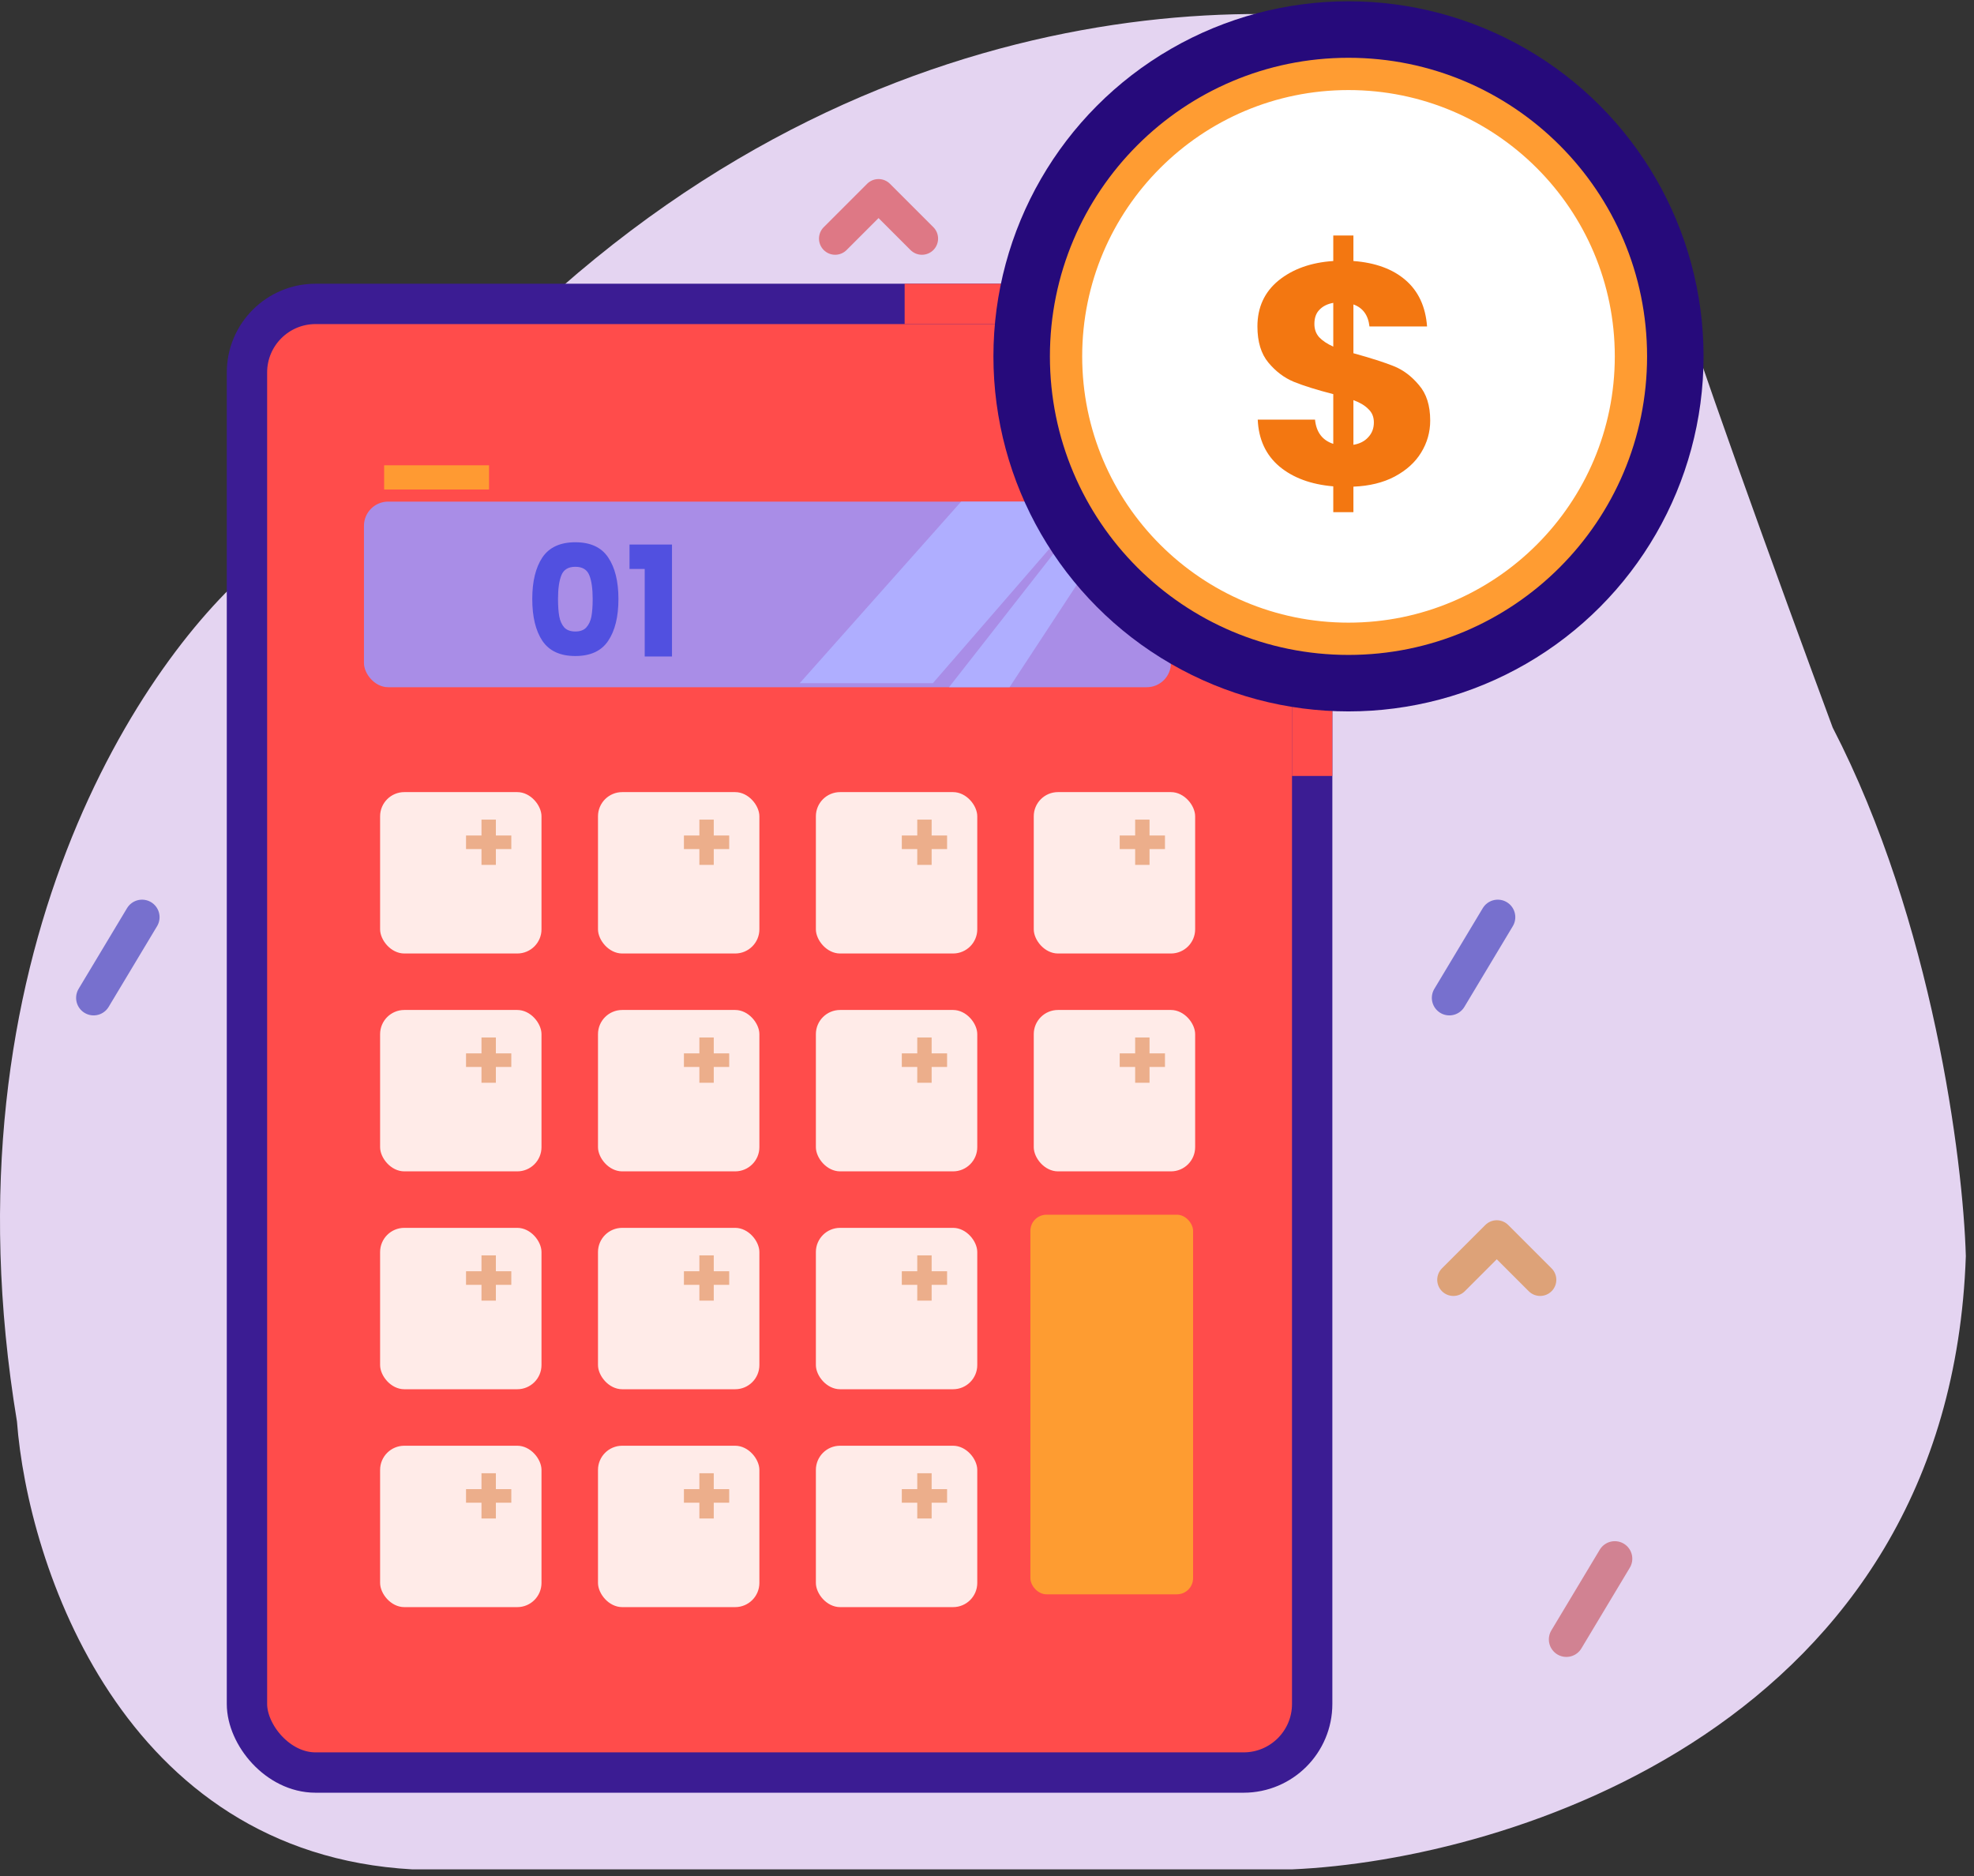 <svg width="182" height="173" viewBox="0 0 182 173" fill="none" xmlns="http://www.w3.org/2000/svg">
<rect x="0" y="0" width="182" height="173" fill="#333333" stroke="none"/>
<path d="M48.438 29.509C82.663 -2.931 121.476 -0.872 136.605 4.212L154.462 25.789C155.057 29.063 164.382 54.682 168.97 67.082C178.196 84.939 180.999 107.012 181.247 115.816C179.759 158.97 139.209 171.494 119.12 172.362H38.021C11.236 170.874 2.556 144.213 1.564 131.069C-5.579 87.915 13.469 60.262 23.885 51.83L48.438 29.509Z" fill="#E4D4F1"/>
<rect x="22.769" y="28.021" width="98.212" height="135.413" rx="6.324" fill="#FF4C4B" stroke="#3B1C93" stroke-width="3.72"/>
<path d="M36.533 44.018H43.974" stroke="#FF9A32" stroke-width="2.232" stroke-linecap="square"/>
<rect x="119.12" y="64.85" width="3.72" height="6.696" fill="#FF4C4B"/>
<rect x="83.407" y="26.161" width="10.416" height="3.72" fill="#FF4C4B"/>
<rect x="33.557" y="46.25" width="74.403" height="17.113" rx="2.232" fill="#A98DE7"/>
<path d="M100.52 46.25H88.615L73.735 62.99H86.011L100.52 46.25Z" fill="#AFAEFF"/>
<path d="M87.499 63.362L100.892 46.25V51.458L93.079 63.362H87.499Z" fill="#AFAEFF"/>
<path d="M49.074 55.228C49.074 53.607 49.385 52.33 50.007 51.397C50.638 50.464 51.651 49.998 53.046 49.998C54.441 49.998 55.45 50.464 56.072 51.397C56.703 52.33 57.019 53.607 57.019 55.228C57.019 56.868 56.703 58.154 56.072 59.088C55.45 60.021 54.441 60.487 53.046 60.487C51.651 60.487 50.638 60.021 50.007 59.088C49.385 58.154 49.074 56.868 49.074 55.228ZM54.644 55.228C54.644 54.276 54.54 53.546 54.333 53.037C54.125 52.519 53.697 52.26 53.046 52.26C52.396 52.26 51.967 52.519 51.76 53.037C51.553 53.546 51.449 54.276 51.449 55.228C51.449 55.869 51.486 56.402 51.562 56.826C51.637 57.24 51.788 57.58 52.014 57.843C52.25 58.098 52.594 58.225 53.046 58.225C53.499 58.225 53.838 58.098 54.064 57.843C54.3 57.58 54.455 57.24 54.531 56.826C54.606 56.402 54.644 55.869 54.644 55.228ZM58.041 52.458V50.21H61.957V60.529H59.441V52.458H58.041Z" fill="#5150E0"/>
<circle cx="124.329" cy="32.857" r="32.737" fill="#260A7B"/>
<circle cx="124.329" cy="32.857" r="26.041" fill="white" stroke="#FF9C32" stroke-width="2.976"/>
<path d="M131.863 38.777C131.863 39.841 131.583 40.828 131.022 41.737C130.48 42.627 129.668 43.362 128.584 43.942C127.52 44.503 126.253 44.813 124.783 44.871V47.221H122.926V44.842C120.875 44.668 119.221 44.058 117.964 43.014C116.707 41.95 116.039 40.509 115.962 38.69H121.243C121.359 39.851 121.92 40.596 122.926 40.925V36.34C121.417 35.953 120.208 35.576 119.299 35.208C118.409 34.841 117.626 34.251 116.948 33.438C116.271 32.626 115.933 31.513 115.933 30.101C115.933 28.341 116.581 26.929 117.877 25.865C119.192 24.801 120.875 24.201 122.926 24.066V21.715H124.783V24.066C126.814 24.22 128.42 24.81 129.6 25.836C130.78 26.861 131.438 28.283 131.573 30.101H126.263C126.147 29.057 125.654 28.38 124.783 28.07V32.568C126.389 33.013 127.627 33.409 128.497 33.757C129.368 34.105 130.142 34.686 130.819 35.498C131.515 36.291 131.863 37.385 131.863 38.777ZM121.185 29.869C121.185 30.353 121.33 30.759 121.62 31.088C121.93 31.417 122.365 31.707 122.926 31.958V27.925C122.384 28.022 121.959 28.234 121.649 28.563C121.34 28.873 121.185 29.308 121.185 29.869ZM124.783 41.012C125.363 40.915 125.818 40.683 126.147 40.315C126.495 39.948 126.669 39.493 126.669 38.951C126.669 38.448 126.505 38.042 126.176 37.733C125.866 37.404 125.402 37.123 124.783 36.891V41.012Z" fill="#F37711"/>
<rect x="35.045" y="73.035" width="14.88" height="14.88" rx="2.232" fill="#FFEBE8"/>
<rect x="35.045" y="93.123" width="14.88" height="14.88" rx="2.232" fill="#FFEBE8"/>
<rect x="35.045" y="113.212" width="14.88" height="14.88" rx="2.232" fill="#FFEBE8"/>
<rect x="35.045" y="133.301" width="14.88" height="14.88" rx="2.232" fill="#FFEBE8"/>
<rect x="55.134" y="73.035" width="14.88" height="14.88" rx="2.232" fill="#FFEBE8"/>
<rect x="55.134" y="93.123" width="14.88" height="14.88" rx="2.232" fill="#FFEBE8"/>
<rect x="55.134" y="113.212" width="14.88" height="14.88" rx="2.232" fill="#FFEBE8"/>
<rect x="55.134" y="133.301" width="14.88" height="14.88" rx="2.232" fill="#FFEBE8"/>
<rect x="75.223" y="73.035" width="14.88" height="14.88" rx="2.232" fill="#FFEBE8"/>
<rect x="75.223" y="93.123" width="14.88" height="14.88" rx="2.232" fill="#FFEBE8"/>
<rect x="75.223" y="113.212" width="14.88" height="14.88" rx="2.232" fill="#FFEBE8"/>
<rect x="75.223" y="133.301" width="14.88" height="14.88" rx="2.232" fill="#FFEBE8"/>
<rect x="95.311" y="73.035" width="14.88" height="14.88" rx="2.232" fill="#FFEBE8"/>
<rect x="95.311" y="93.123" width="14.88" height="14.88" rx="2.232" fill="#FFEBE8"/>
<path d="M47.142 78.288H45.718V79.745H44.392V78.288H42.968V77.036H44.392V75.571H45.718V77.036H47.142V78.288Z" fill="#ECAE8B"/>
<path d="M47.142 98.377H45.718V99.834H44.392V98.377H42.968V97.125H44.392V95.66H45.718V97.125H47.142V98.377Z" fill="#ECAE8B"/>
<path d="M47.142 118.466H45.718V119.923H44.392V118.466H42.968V117.214H44.392V115.749H45.718V117.214H47.142V118.466Z" fill="#ECAE8B"/>
<path d="M47.142 138.555H45.718V140.011H44.392V138.555H42.968V137.302H44.392V135.837H45.718V137.302H47.142V138.555Z" fill="#ECAE8B"/>
<path d="M67.231 78.288H65.807V79.745H64.481V78.288H63.057V77.036H64.481V75.571H65.807V77.036H67.231V78.288Z" fill="#ECAE8B"/>
<path d="M67.231 98.377H65.807V99.834H64.481V98.377H63.057V97.125H64.481V95.66H65.807V97.125H67.231V98.377Z" fill="#ECAE8B"/>
<path d="M67.231 118.466H65.807V119.923H64.481V118.466H63.057V117.214H64.481V115.749H65.807V117.214H67.231V118.466Z" fill="#ECAE8B"/>
<path d="M67.231 138.555H65.807V140.011H64.481V138.555H63.057V137.302H64.481V135.837H65.807V137.302H67.231V138.555Z" fill="#ECAE8B"/>
<path d="M87.32 78.288H85.896V79.745H84.57V78.288H83.146V77.036H84.57V75.571H85.896V77.036H87.32V78.288Z" fill="#ECAE8B"/>
<path d="M87.32 98.377H85.896V99.834H84.57V98.377H83.146V97.125H84.57V95.66H85.896V97.125H87.32V98.377Z" fill="#ECAE8B"/>
<path d="M87.32 118.466H85.896V119.923H84.57V118.466H83.146V117.214H84.57V115.749H85.896V117.214H87.32V118.466Z" fill="#ECAE8B"/>
<path d="M87.32 138.555H85.896V140.011H84.57V138.555H83.146V137.302H84.57V135.837H85.896V137.302H87.32V138.555Z" fill="#ECAE8B"/>
<path d="M107.409 78.288H105.985V79.745H104.659V78.288H103.235V77.036H104.659V75.571H105.985V77.036H107.409V78.288Z" fill="#ECAE8B"/>
<path d="M107.409 98.377H105.985V99.834H104.659V98.377H103.235V97.125H104.659V95.66H105.985V97.125H107.409V98.377Z" fill="#ECAE8B"/>
<rect x="95" y="112" width="15" height="35" rx="1.488" fill="#FE9C31"/>
<path d="M134 118L138 114L142 118" stroke="#DDA278" stroke-width="2.98" stroke-linecap="round" stroke-linejoin="round"/>
<path d="M77 22L81 18L85 22" stroke="#DE7885" stroke-width="2.98" stroke-linecap="round" stroke-linejoin="round"/>
<path d="M13.097 84.567L8.632 92.007" stroke="#7770CE" stroke-width="3.23" stroke-linecap="round"/>
<path d="M138.093 84.567L133.629 92.007" stroke="#7770CE" stroke-width="3.23" stroke-linecap="round"/>
<path d="M148.881 143.717L144.417 151.158" stroke="#D18292" stroke-width="3.23" stroke-linecap="round"/>
</svg>
